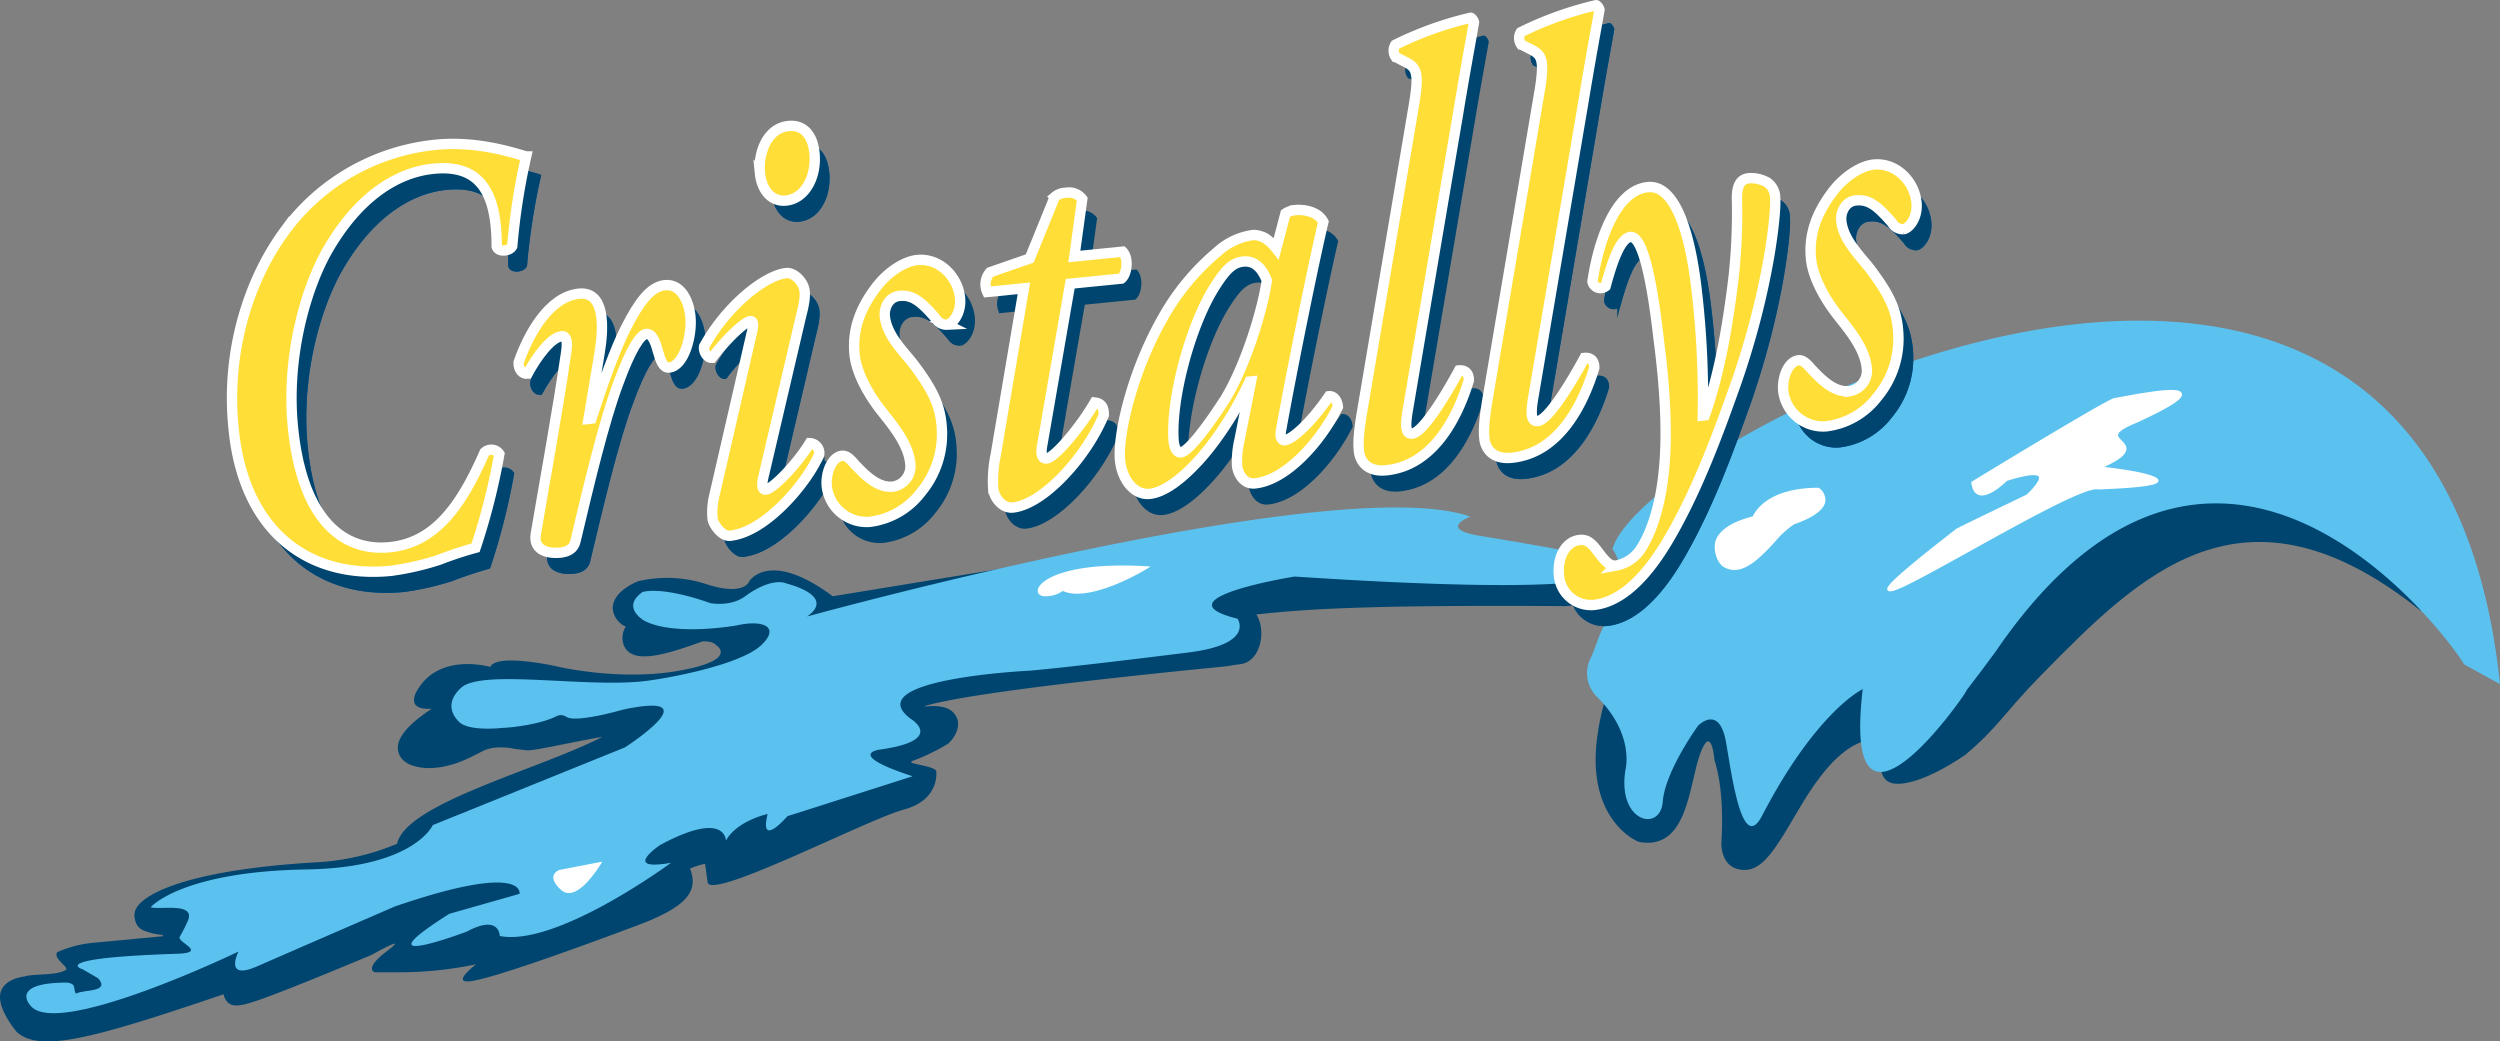 <svg xmlns="http://www.w3.org/2000/svg" viewBox="0 0 483.153 201.264" aria-labelledby="site-name alt-desc" role="img">
    <rect x="0" y="0" width="483.153" height="201.264" fill="#808080" stroke="none"/>
    <title id="site-name">Cristallys Piscine</title>
    <desc id="alt-desc">Logo Cristallys Piscine</desc>
    <path d="M422.368 92.198s5.728-5.468 23.232-2.251c0 0-5.092.321 11.139 10.292 0 0-16.231-4.181-28.324-4.5 0 0 3.82-4.181-6.046-3.538" fill="#fff"/>
    <path d="M422.368 92.198s5.728-5.468 23.232-2.251c0 0-5.092.321 11.139 10.292 0 0-16.231-4.181-28.324-4.5 0-.006 3.822-4.187-6.047-3.541z" fill="none" stroke="#fff" stroke-width=".824"/>
    <path d="M316.867 162.729c-.855-.15-10.162-4.555-8.233-19.942 5.089-40.619 50.138-21.735 50.138-21.735 5.181-.3 9.375-.536 11.583-.7 15.728-11.188 49.112-28.178 69.637-30.282l.345-.036 32.5 6.569-3.986 18.78-1.053 2.627c-34.227-27.348-54.178-7.023-73.477 12.636-7.021 7.152-8.163 9.92-14.492 15.215 0 0-8.731 6.252-13.9 5.562-4.653-.883-.866-8.781-3.5-8.612-6.086.4-10.911 6.9-15.289 14.427-4.092 7.033-6.529 10.879-9.961 10.892-4.628.016-4.506-5-4.506-5 .7-11.048-1.33-16.186-1.33-16.186s-.534-7.269-2.742-1.333-2.346 18.775-11.734 17.118z" fill="#00456f"/>
    <path d="M311.618 106.165C317.449 84.23 469.941 5.79 483.153 132.217l-7-3.86c1.315 1.187-45.048-68.736-90.381-2.573 0 0-2.555 3.531-6.046 8.041 3.5-4.523-24.189 37.187-19.732-.643 0 0-8.872 4.119-19.466 24.482-3.829 7.363-5.817-7.695-6.942-14.176-1.306-7.52-5.416-3.231-5.416-3.231s-6.357 8.7-6.828 14.7-8.935 3.921-7.175-6.338c0 0 1.716-6.719-5.411-13.83a6.424 6.424 0 01-1.185-7.9c1.47-3.307 2.7-9.583 5.959-7.22.143-3.112.337-10.967-1.91-13.509" fill="#5bc2f0"/>
    <path d="M180.937 148.983s.85 5.572-6.263 7.477-38 17.965-37.926 13.937l-.487-3.465a16.275 16.275 0 00-2.906.93c1.7 4.345-.683 7.18-8.758 10.436 0 0-28.647 10.931-33.933 11.36-3.352.273 1.348-3.3 1.348-3.3a72.014 72.014 0 01-14.093 1.543h-5.45s-2.342-.568 2.358-4.124-3.037.781-3.037.781c-5.562 2.313-11.867 4.935-16.774 6.84-8.338 3.238-10.241 3.742-11.455 1.72a2.442 2.442 0 01-.339-.969c-17.59 5.969-27.865 9.123-34.019 9.124-2.678 0-4.575-.6-5.956-1.819 0 0-2.833-3.285-3.208-6.167-.535-4.1 4.669-4.558 4.669-4.558 1.664-.578 6.27-.154 8-1.268.779-.5-2.52-2.177-1.651-3.43a21.747 21.747 0 017-1.829l13.412-1.263a.837.837 0 00-.023-.252 12.309 12.309 0 01-3.841-.929 2.741 2.741 0 01-1.523-2.1 2.837 2.837 0 01.365-2.31c1.786-2.8 10.25-7.213 34.279-8.675a46.637 46.637 0 0016.007-3.6c1.765-7.857 27.18-14.241 39.666-20.658-4.27.669-13.236 2.735-14.543 2.588l-2.26-.254s-3.715-.912-6.3.405-6.232 3.406-10.886 3.284c-1.2-.093-4.871-.377-5.467-3.315-.461-2.279 1.72-5.012 6.5-8.154-5.378.349-2.838-3.5-2.838-3.5 1.8-3.174 4.944-4.944 9.1-5.118a18.256 18.256 0 015.054.532c1.224-2.688 12.655-.134 12.655-.134s12.162 2.969 23.863.869 7.136-4.925 7.136-4.925c-.522-.679-1.909-.784-2.684-.732-9.24 3.429-13.3 3.764-14.925 1.242a3.946 3.946 0 01.135-4.095 4.21 4.21 0 01-2.5-3.318c-.23-2.965 3.307-4.8 4.838-5.451a24.507 24.507 0 0113.321.582c7.358 2.361 8.237-.629 8.237-.629s3.843-6.18 16.1 2.942l71.342-11.668 79.855 6.6a10.635 10.635 0 01-10.489 6.967c-40.9-.269-51.082.805-58.836 1.616a6.5 6.5 0 01.752 1.846c.635 2.666-.2 6.116-2.535 7.362-.9.48-1.744.389-3.894.8-32.442 3.191-52.042 5.776-58.439 7.7l.168.078c2.351-.217 4.956-.076 5.981 2.023.857 1.754-.134 3.689-1.346 4.915l-.228.231a39.372 39.372 0 01-6.606 3.24c-2.399.699 3.529.859 4.277 2.039z" fill="#00456f"/>
    <path d="M29.121 175.321c1.626.594 8.669-1.047 7.213 2.573a30.727 30.727 0 01-1.593 3.151c-.652 1.007 5.57 3.081-.528 3.281-25.478.837-18.245 3-18.245 3l2.969 1.72c2.515 2.786-2.886 2.146-4.241 3-.684-.953.229-1.844-1.7-2.146-11.167-.009-7.215 4.292-7.215 4.292 4.669 6.859 40.313-10.292 40.313-10.292s-2.945 5.723 3.6 2.857c7.759-3.4 26.638-11.581 26.638-11.581 25.432-8.707 24.072-2.428 24.072-2.428l-13.578 3.86c-18.247 11.579 3.394 3.432 3.394 3.432 6.365-3.432 6.365.855 6.365.855 11.034 2.146 33.1-14.152 33.1-14.152-9.758 1.719-2.121-3.427-2.121-3.427 12.73-6.865 12.73-.859 12.73-.859 2.121-3.859 8.061-5.146 8.061-5.146-1.7 6.86 3.819.427 3.819.427l24.189-7.719c-13.155-4.287-6.367-5.146-6.367-5.146 13.026-1.818 5.943-6 5.943-6-10.184-7.72 23.26-9.268 23.26-9.268s7.8-.659 30.531-3.514c12.889-1.619 9.432-6.518 9.432-6.518-15.7-3.86 11.034-8.147 11.034-8.147 78.075 5.146 60.253-3.432 60.253-3.432s-7.96-1.744-24.465-4.437c-8.217-1.34-1.84-3.71-1.84-3.71-25.46-9.006-128.151 19.3-128.151 19.3 5.7-4.044-3.908-6.344-3.908-6.344s-2.636-1.537-8.127 2.471c-2.795 2.041-6.634 1.3-6.634 1.3-9.759-3.432-13.155-2.146-13.155-2.146-4.271 3.014.425 5.575.425 5.575 5.966 3.014 17.822.857 17.822.858 5.11-1.141 8.456.31 4.666 3.858-3.914 3.665-16.939 6.193-22.062 6.861-11.435 1.492-31.9-2.384-35.942 1.372-4.121 3.828 0 6.86 0 6.86 2.358 1.551 8.063.859 8.063.859 2.206-.075 7.5-.769 10.368-2.246a1.9 1.9 0 011.928.1c1.9 1.27 10.913-1.372 10.913-1.372 17.562-3.753.425 7.292.425 7.292L83.64 159.462s-3.565 8.233-24.392 8.57c-24.2.392-30.126 7.293-30.126 7.293" fill="#5bc2f0"/>
    <path d="M412.954 81.695c8.053-3.7 8.943-4.9 8.707-5.651-.335-1.056-3.288-.908-11.3.569-.8.147-1.558.287-1.683.29-.969 0-21.32 12.345-27.535 16.128l-.176.107.025.206c.157 1.268.632 2.047 1.414 2.313 1.913.654 4.891-2.171 5.44-2.715 5.209-1.655 6.039-1.039 6.169-.81.347.608-1.2 2.42-2.382 3.476-10.531 5.068-12.83 6.175-13.346 6.5l-.036-.046c-14.141 10.961-13.748 11.555-13.434 12.032a.5.5 0 00.457.192c1.27 0 5.155-2.05 15.617-7.858 9.907-5.5 22.226-12.346 24.538-11.842l.04.009h.041c11.574-.439 11.6-1.216 11.623-1.73.041-1.105-5.4-2.021-10.437-2.63 2.722-1.255 4.04-2.272 4.233-3.252.156-.791-.41-1.366-.908-1.872-.385-.39-.747-.758-.674-1.113.129-.609 1.337-1.38 3.607-2.303zM351.587 94.332l-.084-.061h-.1c-9.71 0-12.228 4.567-12.647 5.517-4.138 1.07-6.57 2.7-7.23 4.833a5.3 5.3 0 001.179 4.655l.051.047a4.065 4.065 0 002.432.836c2.778 0 5.516-2.944 7.817-5.419a17.5 17.5 0 013.729-3.415c3.767-1.313 5.8-2.814 6.041-4.462a2.883 2.883 0 00-1.188-2.531zM222.371 109.484c-8.156-.549-13.612.139-17.03 1.209-4.442 1.391-5.436 3.428-4.43 4.232a1.534 1.534 0 00.6.277 5.687 5.687 0 003.885-1c4.362 2.07 13.226-2.316 16.974-4.717zM108.438 171.987c3.182 2.895 7.956-5.467 7.956-5.467l-8.275 1.608s-2.864.965.319 3.859z" fill="#fff"/>
    <path d="M104.235 33.999a125.732 125.732 0 00-2.694 17.34c-.467.992-2.7 1.213-3.007.067.023-11.072-3.657-15.884-12.238-15.026-7.088.71-14.619 5.464-20.626 16.072-4.231 7.6-7.827 20.678-6.514 33.85 1.761 17.606 9.472 24.135 18.707 23.212 8.768-.876 13.8-7.97 18.332-18.309a1.864 1.864 0 012.854.3 125.977 125.977 0 01-4.6 18.117 74.558 74.558 0 00-7.112 2.362 53.413 53.413 0 01-9.208 2.1c-16.044 1.6-28.643-7.623-30.47-27.812-1.487-14.922 3.164-28.689 9.8-37.712a41.188 41.188 0 0129.309-16.816c7.838-.786 14.752 1.469 17.464 2.258" fill="#0058a6" stroke="#0058a6" stroke-miterlimit="3.676" stroke-width=".631"/>
    <path d="M104.235 33.999a125.732 125.732 0 00-2.694 17.34c-.467.992-2.7 1.213-3.007.067.023-11.072-3.657-15.884-12.238-15.026-7.088.71-14.619 5.464-20.626 16.072-4.231 7.6-7.827 20.678-6.514 33.85 1.761 17.606 9.472 24.135 18.707 23.212 8.768-.876 13.8-7.97 18.332-18.309a1.864 1.864 0 012.854.3 125.977 125.977 0 01-4.6 18.117 74.558 74.558 0 00-7.112 2.362 53.413 53.413 0 01-9.208 2.1c-16.044 1.6-28.643-7.623-30.47-27.812-1.487-14.922 3.164-28.689 9.8-37.712a41.188 41.188 0 0129.309-16.816c7.841-.79 14.755 1.466 17.467 2.255z" fill="#00456f" stroke="#00456f" stroke-miterlimit="10" stroke-width=".631"/>
    <path d="M118.352 72.389l-2.067 12.335.56-.057c2.16-6.692 4.665-13.653 6.64-17.5 2.518-4.961 4.757-8.007 7.553-8.288 2.985-.3 4.614 2.837 4.943 6.1.357 3.613-1.218 9.541-4.107 9.829-1.118.112-1.623-1.134-2.2-3.2-.6-2.292-1.284-3.4-2.215-3.311-1.116.113-3.005 2.89-5.447 9.611-2.749 7.339-5.539 19.037-8.258 30.494-.328 1.445-1.494 2.031-2.986 2.18-1.866.188-5.2-.189-4.683-3.532 1.3-7.782 4.34-24.453 5.891-35.327.283-1.911.071-3.064-.86-2.973-2.053.206-4.709 3.767-6.627 7.258-.932.088-1.766-.769-1.72-2.185 1.9-5.487 5.891-12.713 11.669-13.291 5.035-.5 4.871 6.345 3.917 11.854" fill="#0058a6" stroke="#0058a6" stroke-miterlimit="3.676" stroke-width=".631"/>
    <path d="M118.352 72.389l-2.067 12.335.56-.057c2.16-6.692 4.665-13.653 6.64-17.5 2.518-4.961 4.757-8.007 7.553-8.288 2.985-.3 4.614 2.837 4.943 6.1.357 3.613-1.218 9.541-4.107 9.829-1.118.112-1.623-1.134-2.2-3.2-.6-2.292-1.284-3.4-2.215-3.311-1.116.113-3.005 2.89-5.447 9.611-2.749 7.339-5.539 19.037-8.258 30.494-.328 1.445-1.494 2.031-2.986 2.18-1.866.188-5.2-.189-4.683-3.532 1.3-7.782 4.34-24.453 5.891-35.327.283-1.911.071-3.064-.86-2.973-2.053.206-4.709 3.767-6.627 7.258-.932.088-1.766-.769-1.72-2.185 1.9-5.487 5.891-12.713 11.669-13.291 5.032-.499 4.868 6.347 3.914 11.857z" fill="#00456f" stroke="#00456f" stroke-miterlimit="10" stroke-width=".631"/>
    <path d="M150.022 96.19c-.256 1.206-.247 2.264.5 2.188 1.489-.148 6.173-5.093 8.519-8.976a1.917 1.917 0 011.82 2.174c-2.125 5.158-10.18 15.027-17.268 15.738-1.589.159-3.243-2.268-3.344-3.319a13.734 13.734 0 01.384-4.631l7.294-31.693c.253-1.2.186-1.9-.376-1.848-1.115.113-4.73 3.536-7.391 7.1-.93.095-1.725-1.241-1.539-2.2 4.3-7.846 11.719-13.765 15.92-14.187 1.3-.129 2.958 1.354 3.4 2.961.281.911.162 2.573-.529 5.113zm-.606-58.931c-.4-3.963 1.389-8.728 5.493-9.142 2.795-.279 4.671 1.536 5.042 5.267.444 4.433-1.756 8.772-5.493 9.143-2.979.3-4.74-2.233-5.042-5.268" fill="#0058a6" stroke="#0058a6" stroke-miterlimit="3.676" stroke-width=".631"/>
    <path d="M150.022 96.19c-.256 1.206-.247 2.264.5 2.188 1.489-.148 6.173-5.093 8.519-8.976a1.917 1.917 0 011.82 2.174c-2.125 5.158-10.18 15.027-17.268 15.738-1.589.159-3.243-2.268-3.344-3.319a13.734 13.734 0 01.384-4.631l7.294-31.693c.253-1.2.186-1.9-.376-1.848-1.115.113-4.73 3.536-7.391 7.1-.93.095-1.725-1.241-1.539-2.2 4.3-7.846 11.719-13.765 15.92-14.187 1.3-.129 2.958 1.354 3.4 2.961.281.911.162 2.573-.529 5.113zm-.606-58.931c-.4-3.963 1.389-8.728 5.493-9.142 2.795-.279 4.671 1.536 5.042 5.267.444 4.433-1.756 8.772-5.493 9.143-2.978.302-4.74-2.234-5.042-5.268zM162.327 97.789c-.256-2.566.939-5.745 2.986-5.953.75-.072 1.469.563 2.219 1.428 2.746 3.027 4.995 4.8 7.609 4.54a3.985 3.985 0 003.313-4.57c-.384-3.846-3.681-7.638-5.735-10.254-3.028-3.944-4.731-7.775-5.023-10.69-.487-4.9 1.17-9.064 4.166-13.009 2.336-3.059 5.53-5.028 7.952-5.27 4.288-.429 7.855 3.217 8.263 7.3.317 3.146-1.561 5.1-2.5 5.2a2.379 2.379 0 01-2.19-1.193c-2.984-3.469-4.607-4.606-7.029-4.365-2.055.206-2.973 2.3-2.812 3.933.388 3.846 3.8 6.918 5.758 9.552 3.161 4.275 4.975 7.39 5.244 11.957a17.53 17.53 0 01-4.025 12.53 14.627 14.627 0 01-9.979 5.7 7.764 7.764 0 01-8.221-6.831M209.378 58.594l-5.381 31.038c-.371 1.914-.1 2.831.836 2.737 1.494-.148 6.393-5.818 9.282-10.819 1.147.121 1.774.771 1.75 2.42-3.334 8.1-11.652 17.289-17.617 17.885-1.864.188-3.566-1.759-3.753-3.625a24.279 24.279 0 01.477-6.527l5.453-32.213-7.088.707a3.531 3.531 0 01.56-3.828l7.649-2.643 4.839-11.908a3.39 3.39 0 012.182-.805 3.206 3.206 0 013.134 1.215l-1.528 11.108 9.328-.931c1.258 1.286.81 4.389-.238 5.2zM242.852 54.313c1.87-.188 3.489.947 4.513 3.67-.77 5.494-4.026 16.3-8.071 22.94-3.594 5.54-7.091 10.128-8.58 10.276-.744.076-1.226-.936-1.354-2.219-.579-7.714 2.952-21.369 7.47-29 2.582-4.261 3.977-5.461 6.023-5.662M249.2 51.8a9.141 9.141 0 00-2.181-2.021 4.893 4.893 0 00-2.228-.6 12.826 12.826 0 00-7.019 3.29 46.043 46.043 0 00-10.505 12.7c-6.166 10.861-8.726 23.009-8.268 27.555.369 3.732 2.747 6.79 5.729 6.491 5.411-.539 13.888-9.982 19.311-21.709l.282-.029-2.254 11.413a18.444 18.444 0 00-.456 4.873c.14 1.4 1.212 3.647 3.451 3.422 5.97-.6 12.591-7.852 16.047-14.788-.154-1.518-.968-2.141-1.718-2.07-3.614 5.313-7.172 8.375-8.564 8.51-.561.059-1-.488-.679-2.047 2.241-12.47 6.29-32.3 8.145-40.143-1.043-2.014-3.728-2.453-5.5-2.278a3.909 3.909 0 00-1.824.658zM274.629 82.929c-.537 3.117-.465 4.757.84 4.628 2.047-.2 6.342-7.23 9.049-12.205 1.12-.11 1.938.509 1.888 1.933-1.985 6.554-6.559 16.43-15.977 17.373-3.729.369-5.08-1.855-5.27-3.715s-.021-4 .821-8.8l9.771-57.846c1.076-6.224.584-7.355-1.212-8.354l-2.285-1.186a2.137 2.137 0 01-.044-2.349 66.973 66.973 0 0114.547-5.221c.184-.021.633.644.651.878-.838 4.79-1.583 8.636-3.174 18.213z" fill="#00456f" stroke="#00456f" stroke-miterlimit="10" stroke-width=".631"/>
    <path d="M298.879 80.514c-.539 3.113-.463 4.755.839 4.621 2.051-.2 6.344-7.224 9.049-12.2 1.118-.113 1.935.512 1.888 1.931-1.984 6.556-6.555 16.433-15.976 17.374-3.733.371-5.085-1.845-5.27-3.713s-.021-4 .819-8.792L300 21.886c1.074-6.226.585-7.355-1.214-8.353l-2.283-1.187a2.151 2.151 0 01-.05-2.351 67.318 67.318 0 0114.553-5.22c.185-.016.628.647.655.877-.842 4.794-1.592 8.633-3.177 18.214z" fill="#0058a6" stroke="#0058a6" stroke-miterlimit="3.676" stroke-width=".631"/>
    <path d="M298.879 80.514c-.539 3.113-.463 4.755.839 4.621 2.051-.2 6.344-7.224 9.049-12.2 1.118-.113 1.935.512 1.888 1.931-1.984 6.556-6.555 16.433-15.976 17.374-3.733.371-5.085-1.845-5.27-3.713s-.021-4 .819-8.792L300 21.886c1.074-6.226.585-7.355-1.214-8.353l-2.283-1.187a2.151 2.151 0 01-.05-2.351 67.318 67.318 0 0114.553-5.22c.185-.016.628.647.655.877-.842 4.794-1.592 8.633-3.177 18.214z" fill="#00456f" stroke="#00456f" stroke-miterlimit="10" stroke-width=".631"/>
    <path d="M330.429 59.703a178.39 178.39 0 011.209 24.368l.373-.039c2.8-7.813 4.478-17.4 5.6-26.933a117.1 117.1 0 00.635-14.426c-.167-3.514.977-4.338 2.282-4.468a6.262 6.262 0 013.566.825 3.594 3.594 0 011.516 2.906c.258 2.563-1.1 17.3-7.539 35.84-3.386 9.524-7.371 20.518-13 30.149-5.716 9.752-10.819 12.381-14.551 12.748a6.2 6.2 0 01-6.676-5.57c-.4-3.968 1.49-6.741 4.011-7 1.49-.147 2.329.713 3.411 2.135 1.41 1.858 2.272 2.953 3.581 2.818a7.222 7.222 0 004.933-3.432c1.959-3.025 3.683-8.374 4.291-14.559.651-5.714.553-14.3-.971-25.808-1.524-13.385-3.4-19.913-5.457-19.706-1.957.2-3.552 4.95-4.791 9.545a1.583 1.583 0 01-2.538-.923c1.059-7.29 4.272-17.617 10.7-18.258 4.94-.495 8.03 7.794 9.413 19.783" fill="#0058a6" stroke="#0058a6" stroke-miterlimit="3.676" stroke-width=".631"/>
    <path d="M330.429 59.703a178.39 178.39 0 011.209 24.368l.373-.039c2.8-7.813 4.478-17.4 5.6-26.933a117.1 117.1 0 00.635-14.426c-.167-3.514.977-4.338 2.282-4.468a6.262 6.262 0 013.566.825 3.594 3.594 0 011.516 2.906c.258 2.563-1.1 17.3-7.539 35.84-3.386 9.524-7.371 20.518-13 30.149-5.716 9.752-10.819 12.381-14.551 12.748a6.2 6.2 0 01-6.676-5.57c-.4-3.968 1.49-6.741 4.011-7 1.49-.147 2.329.713 3.411 2.135 1.41 1.858 2.272 2.953 3.581 2.818a7.222 7.222 0 004.933-3.432c1.959-3.025 3.683-8.374 4.291-14.559.651-5.714.553-14.3-.971-25.808-1.524-13.385-3.4-19.913-5.457-19.706-1.957.2-3.552 4.95-4.791 9.545a1.583 1.583 0 01-2.538-.923c1.059-7.29 4.272-17.617 10.7-18.258 4.942-.49 8.032 7.799 9.415 19.788z" fill="#00456f" stroke="#00456f" stroke-miterlimit="10" stroke-width=".631"/>
    <path d="M347.176 79.339c-.256-2.566.937-5.742 2.987-5.946.75-.073 1.468.557 2.216 1.429 2.75 3.021 5 4.8 7.608 4.536a3.988 3.988 0 003.314-4.567c-.388-3.845-3.684-7.64-5.735-10.261-3.027-3.94-4.731-7.768-5.021-10.686-.486-4.9 1.164-9.064 4.167-13.013 2.328-3.059 5.524-5.024 7.951-5.266 4.288-.431 7.856 3.219 8.267 7.3.314 3.146-1.567 5.1-2.5 5.189a2.368 2.368 0 01-2.191-1.192c-2.981-3.469-4.6-4.6-7.03-4.361-2.051.207-2.971 2.3-2.808 3.929.38 3.847 3.8 6.922 5.759 9.556 3.153 4.274 4.975 7.389 5.239 11.956a17.48 17.48 0 01-4.024 12.528 14.646 14.646 0 01-9.982 5.707 7.77 7.77 0 01-8.216-6.838" fill="#0058a6" stroke="#0058a6" stroke-miterlimit="3.676" stroke-width=".631"/>
    <path d="M347.176 79.339c-.256-2.566.937-5.742 2.987-5.946.75-.073 1.468.557 2.216 1.429 2.75 3.021 5 4.8 7.608 4.536a3.988 3.988 0 003.314-4.567c-.388-3.845-3.684-7.64-5.735-10.261-3.027-3.94-4.731-7.768-5.021-10.686-.486-4.9 1.164-9.064 4.167-13.013 2.328-3.059 5.524-5.024 7.951-5.266 4.288-.431 7.856 3.219 8.267 7.3.314 3.146-1.567 5.1-2.5 5.189a2.368 2.368 0 01-2.191-1.192c-2.981-3.469-4.6-4.6-7.03-4.361-2.051.207-2.971 2.3-2.808 3.929.38 3.847 3.8 6.922 5.759 9.556 3.153 4.274 4.975 7.389 5.239 11.956a17.48 17.48 0 01-4.024 12.528 14.646 14.646 0 01-9.982 5.707 7.77 7.77 0 01-8.217-6.838z" fill="#00456f" stroke="#00456f" stroke-miterlimit="10" stroke-width=".631"/>
    <path d="M101.69 30.238a125.867 125.867 0 00-2.694 17.342c-.469.984-2.7 1.21-3.007.065.026-11.074-3.656-15.889-12.236-15.032-7.09.71-14.621 5.464-20.626 16.069-4.232 7.6-7.828 20.679-6.516 33.858 1.758 17.6 9.475 24.129 18.711 23.213 8.765-.882 13.8-7.973 18.326-18.316a1.865 1.865 0 012.855.305 126.769 126.769 0 01-4.593 18.121 72.434 72.434 0 00-7.114 2.354 53.22 53.22 0 01-9.211 2.1c-16.041 1.6-28.642-7.622-30.469-27.806-1.486-14.924 3.169-28.691 9.8-37.714a41.181 41.181 0 0129.307-16.821c7.841-.783 14.749 1.473 17.463 2.262" fill="#FFDE38"/>
    <path d="M101.69 30.238a125.867 125.867 0 00-2.694 17.342c-.469.984-2.7 1.21-3.007.065.026-11.074-3.656-15.889-12.236-15.032-7.09.71-14.621 5.464-20.626 16.069-4.232 7.6-7.828 20.679-6.516 33.858 1.758 17.6 9.475 24.129 18.711 23.213 8.765-.882 13.8-7.973 18.326-18.316a1.865 1.865 0 012.855.305 126.769 126.769 0 01-4.593 18.121 72.434 72.434 0 00-7.114 2.354 53.22 53.22 0 01-9.211 2.1c-16.041 1.6-28.642-7.622-30.469-27.806-1.486-14.924 3.169-28.691 9.8-37.714a41.181 41.181 0 0129.307-16.821c7.845-.782 14.753 1.474 17.467 2.262z" fill="none" stroke="#fff" stroke-width="2"/>
    <path d="M115.81 68.625l-2.07 12.336.559-.061c2.162-6.689 4.666-13.65 6.641-17.5 2.519-4.962 4.755-8.011 7.557-8.291 2.986-.3 4.612 2.833 4.939 6.1.359 3.612-1.214 9.538-4.106 9.828-1.116.11-1.62-1.134-2.2-3.2-.606-2.295-1.283-3.4-2.219-3.31-1.116.107-3.005 2.889-5.441 9.611-2.755 7.339-5.544 19.036-8.263 30.491-.327 1.443-1.494 2.036-2.983 2.185-1.866.182-5.2-.187-4.688-3.538 1.3-7.779 4.343-24.451 5.9-35.321.278-1.91.068-3.068-.864-2.976-2.051.206-4.711 3.768-6.627 7.256-.931.092-1.772-.762-1.724-2.181 1.9-5.489 5.891-12.717 11.674-13.294 5.035-.505 4.87 6.343 3.917 11.854" fill="#FFDE38"/>
    <path d="M115.81 68.625l-2.07 12.336.559-.061c2.162-6.689 4.666-13.65 6.641-17.5 2.519-4.962 4.755-8.011 7.557-8.291 2.986-.3 4.612 2.833 4.939 6.1.359 3.612-1.214 9.538-4.106 9.828-1.116.11-1.62-1.134-2.2-3.2-.606-2.295-1.283-3.4-2.219-3.31-1.116.107-3.005 2.889-5.441 9.611-2.755 7.339-5.544 19.036-8.263 30.491-.327 1.443-1.494 2.036-2.983 2.185-1.866.182-5.2-.187-4.688-3.538 1.3-7.779 4.343-24.451 5.9-35.321.278-1.91.068-3.068-.864-2.976-2.051.206-4.711 3.768-6.627 7.256-.931.092-1.772-.762-1.724-2.181 1.9-5.489 5.891-12.717 11.674-13.294 5.033-.495 4.87 6.354 3.915 11.865z" fill="none" stroke="#fff" stroke-width="2"/>
    <path d="M147.478 92.429c-.258 1.2-.245 2.261.5 2.186 1.492-.149 6.177-5.089 8.523-8.973a1.912 1.912 0 011.82 2.171c-2.125 5.158-10.181 15.024-17.266 15.733-1.591.159-3.244-2.265-3.347-3.31a13.758 13.758 0 01.383-4.632l7.294-31.7c.256-1.2.186-1.9-.377-1.842-1.115.115-4.728 3.533-7.39 7.094-.931.094-1.72-1.239-1.539-2.2 4.306-7.846 11.719-13.767 15.92-14.185 1.3-.131 2.958 1.353 3.4 2.955.276.914.158 2.572-.529 5.117zm-.606-58.93c-.394-3.962 1.388-8.733 5.492-9.142 2.8-.282 4.673 1.534 5.047 5.265.441 4.43-1.762 8.77-5.49 9.14-2.984.3-4.746-2.231-5.048-5.263" fill="#FFDE38"/>
    <path d="M147.478 92.429c-.258 1.2-.245 2.261.5 2.186 1.492-.149 6.177-5.089 8.523-8.973a1.912 1.912 0 011.82 2.171c-2.125 5.158-10.181 15.024-17.266 15.733-1.591.159-3.244-2.265-3.347-3.31a13.758 13.758 0 01.383-4.632l7.294-31.7c.256-1.2.186-1.9-.377-1.842-1.115.115-4.728 3.533-7.39 7.094-.931.094-1.72-1.239-1.539-2.2 4.306-7.846 11.719-13.767 15.92-14.185 1.3-.131 2.958 1.353 3.4 2.955.276.914.158 2.572-.529 5.117zm-.606-58.93c-.394-3.962 1.388-8.733 5.492-9.142 2.8-.282 4.673 1.534 5.047 5.265.441 4.43-1.762 8.77-5.49 9.14-2.982.3-4.748-2.231-5.05-5.263z" fill="none" stroke="#fff" stroke-width="2"/>
    <path d="M159.785 94.025c-.256-2.561.935-5.743 2.986-5.947.745-.078 1.469.559 2.213 1.425 2.753 3.022 5 4.8 7.61 4.541a3.987 3.987 0 003.314-4.57c-.383-3.845-3.682-7.64-5.735-10.26-3.028-3.936-4.731-7.769-5.02-10.684-.49-4.894 1.168-9.067 4.162-13.014 2.337-3.06 5.53-5.028 7.953-5.266 4.288-.431 7.857 3.217 8.266 7.3.313 3.146-1.565 5.1-2.5 5.2a2.385 2.385 0 01-2.19-1.2c-2.983-3.466-4.605-4.6-7.029-4.358-2.053.2-2.974 2.3-2.813 3.93.387 3.847 3.8 6.922 5.759 9.55 3.16 4.277 4.977 7.4 5.245 11.96a17.535 17.535 0 01-4.027 12.531 14.674 14.674 0 01-9.981 5.7 7.765 7.765 0 01-8.217-6.835" fill="#FFDE38"/>
    <path d="M159.785 94.025c-.256-2.561.935-5.743 2.986-5.947.745-.078 1.469.559 2.213 1.425 2.753 3.022 5 4.8 7.61 4.541a3.987 3.987 0 003.314-4.57c-.383-3.845-3.682-7.64-5.735-10.26-3.028-3.936-4.731-7.769-5.02-10.684-.49-4.894 1.168-9.067 4.162-13.014 2.337-3.06 5.53-5.028 7.953-5.266 4.288-.431 7.857 3.217 8.266 7.3.313 3.146-1.565 5.1-2.5 5.2a2.385 2.385 0 01-2.19-1.2c-2.983-3.466-4.605-4.6-7.029-4.358-2.053.2-2.974 2.3-2.813 3.93.387 3.847 3.8 6.922 5.759 9.55 3.16 4.277 4.977 7.4 5.245 11.96a17.535 17.535 0 01-4.027 12.531 14.674 14.674 0 01-9.981 5.7 7.765 7.765 0 01-8.213-6.838z" fill="none" stroke="#fff" stroke-width="2"/>
    <path d="M206.831 54.832l-5.377 31.031q-.565 2.881.834 2.741c1.5-.148 6.393-5.818 9.28-10.815 1.147.12 1.775.762 1.754 2.414-3.334 8.1-11.651 17.294-17.618 17.889-1.867.189-3.568-1.765-3.753-3.628a24.168 24.168 0 01.475-6.522l5.453-32.219-7.087.706a3.516 3.516 0 01.559-3.819l7.651-2.65 4.839-11.9a3.352 3.352 0 012.181-.807 3.2 3.2 0 013.137 1.218l-1.529 11.1 9.325-.933c1.257 1.289.813 4.394-.234 5.205z" fill="#FFDE38"/>
    <path d="M206.831 54.832l-5.377 31.031q-.565 2.881.834 2.741c1.5-.148 6.393-5.818 9.28-10.815 1.147.12 1.775.762 1.754 2.414-3.334 8.1-11.651 17.294-17.618 17.889-1.867.189-3.568-1.765-3.753-3.628a24.168 24.168 0 01.475-6.522l5.453-32.219-7.087.706a3.516 3.516 0 01.559-3.819l7.651-2.65 4.839-11.9a3.352 3.352 0 012.181-.807 3.2 3.2 0 013.137 1.218l-1.529 11.1 9.325-.933c1.257 1.289.813 4.394-.234 5.205z" fill="none" stroke="#fff" stroke-width="2"/>
    <path d="M240.316 50.546c1.865-.188 3.484.952 4.507 3.674-.771 5.492-4.024 16.3-8.072 22.944-3.59 5.539-7.085 10.126-8.58 10.274-.744.073-1.225-.939-1.354-2.219-.58-7.713 2.955-21.373 7.47-29.006 2.585-4.262 3.975-5.461 6.028-5.667m6.339-2.514a9.173 9.173 0 00-2.176-2.022 5 5 0 00-2.23-.6 12.8 12.8 0 00-7.021 3.29 46.015 46.015 0 00-10.5 12.707c-6.169 10.859-8.728 23-8.271 27.552.37 3.729 2.748 6.789 5.732 6.487 5.41-.536 13.888-9.978 19.312-21.7l.277-.028-2.251 11.409a18.394 18.394 0 00-.458 4.874c.14 1.4 1.212 3.647 3.453 3.423 5.964-.595 12.591-7.847 16.042-14.786-.151-1.515-.969-2.14-1.711-2.063-3.618 5.3-7.175 8.362-8.572 8.5-.561.057-.992-.491-.678-2.052 2.245-12.471 6.292-32.3 8.149-40.137-1.05-2.016-3.729-2.454-5.5-2.278a3.959 3.959 0 00-1.82.651z" fill="#FFDE38"/>
    <path d="M240.316 50.546c1.865-.188 3.484.952 4.507 3.674-.771 5.492-4.024 16.3-8.072 22.944-3.59 5.539-7.085 10.126-8.58 10.274-.744.073-1.225-.939-1.354-2.219-.58-7.713 2.955-21.373 7.47-29.006 2.586-4.262 3.976-5.46 6.029-5.667zm6.339-2.514a9.173 9.173 0 00-2.176-2.022 5 5 0 00-2.23-.6 12.8 12.8 0 00-7.021 3.29 46.015 46.015 0 00-10.5 12.707c-6.169 10.859-8.728 23-8.271 27.552.37 3.729 2.748 6.789 5.732 6.487 5.41-.536 13.888-9.978 19.312-21.7l.277-.028-2.251 11.409a18.394 18.394 0 00-.458 4.874c.14 1.4 1.212 3.647 3.453 3.423 5.964-.595 12.591-7.847 16.042-14.786-.151-1.515-.969-2.14-1.711-2.063-3.618 5.3-7.175 8.362-8.572 8.5-.561.057-.992-.491-.678-2.052 2.245-12.471 6.292-32.3 8.149-40.137-1.05-2.016-3.729-2.454-5.5-2.278a3.959 3.959 0 00-1.82.651z" fill="none" stroke="#fff" stroke-width="2"/>
    <path d="M272.089 79.168c-.535 3.116-.468 4.756.839 4.628 2.051-.207 6.345-7.224 9.049-12.207 1.119-.113 1.936.509 1.89 1.933-1.983 6.556-6.556 16.43-15.976 17.371-3.729.373-5.083-1.848-5.269-3.717s-.02-4 .819-8.789l9.772-57.85c1.073-6.228.582-7.358-1.215-8.355l-2.284-1.184a2.141 2.141 0 01-.042-2.351 67.073 67.073 0 0114.547-5.22c.187-.017.631.642.654.874-.841 4.8-1.587 8.635-3.175 18.217z" fill="#FFDE38"/>
    <path d="M272.089 79.168c-.535 3.116-.468 4.756.839 4.628 2.051-.207 6.345-7.224 9.049-12.207 1.119-.113 1.936.509 1.89 1.933-1.983 6.556-6.556 16.43-15.976 17.371-3.729.373-5.083-1.848-5.269-3.717s-.02-4 .819-8.789l9.772-57.85c1.073-6.228.582-7.358-1.215-8.355l-2.284-1.184a2.141 2.141 0 01-.042-2.351 67.073 67.073 0 0114.547-5.22c.187-.017.631.642.654.874-.841 4.8-1.587 8.635-3.175 18.217z" fill="none" stroke="#fff" stroke-width="2"/>
    <path d="M296.334 76.747c-.536 3.118-.465 4.759.842 4.628 2.053-.2 6.341-7.224 9.048-12.207 1.118-.112 1.937.515 1.886 1.931-1.983 6.556-6.55 16.435-15.972 17.374-3.73.373-5.083-1.851-5.269-3.713s-.024-4 .816-8.8l9.771-57.844c1.077-6.229.584-7.358-1.211-8.356l-2.284-1.183a2.15 2.15 0 01-.046-2.351 66.853 66.853 0 0114.549-5.22c.184-.019.629.644.655.875-.838 4.8-1.588 8.637-3.175 18.217z" fill="#FFDE38"/>
    <path d="M296.334 76.747c-.536 3.118-.465 4.759.842 4.628 2.053-.2 6.341-7.224 9.048-12.207 1.118-.112 1.937.515 1.886 1.931-1.983 6.556-6.55 16.435-15.972 17.374-3.73.373-5.083-1.851-5.269-3.713s-.024-4 .816-8.8l9.771-57.844c1.077-6.229.584-7.358-1.211-8.356l-2.284-1.183a2.15 2.15 0 01-.046-2.351 66.853 66.853 0 0114.549-5.22c.184-.019.629.644.655.875-.838 4.8-1.588 8.637-3.175 18.217z" fill="none" stroke="#fff" stroke-width="2"/>
    <path d="M327.886 55.936a178.992 178.992 0 011.2 24.374l.378-.04c2.8-7.811 4.474-17.4 5.6-26.932a115.568 115.568 0 00.634-14.426c-.162-3.517.977-4.334 2.288-4.465a6.263 6.263 0 013.566.817 3.62 3.62 0 011.515 2.912c.255 2.566-1.1 17.3-7.541 35.843-3.383 9.518-7.37 20.511-13 30.142-5.714 9.757-10.823 12.379-14.554 12.759a6.219 6.219 0 01-6.677-5.582c-.4-3.96 1.492-6.74 4.01-6.988 1.489-.149 2.332.707 3.415 2.13 1.411 1.862 2.27 2.952 3.576 2.824a7.237 7.237 0 004.934-3.439c1.961-3.021 3.687-8.374 4.292-14.557.652-5.715.553-14.3-.973-25.8-1.525-13.391-3.4-19.91-5.452-19.709-1.959.2-3.556 4.948-4.8 9.545a1.584 1.584 0 01-2.539-.925c1.064-7.29 4.273-17.616 10.708-18.257 4.941-.5 8.028 7.792 9.414 19.779" fill="#FFDE38"/>
    <path d="M327.886 55.936a178.992 178.992 0 011.2 24.374l.378-.04c2.8-7.811 4.474-17.4 5.6-26.932a115.568 115.568 0 00.634-14.426c-.162-3.517.977-4.334 2.288-4.465a6.263 6.263 0 013.566.817 3.62 3.62 0 011.515 2.912c.255 2.566-1.1 17.3-7.541 35.843-3.383 9.518-7.37 20.511-13 30.142-5.714 9.757-10.823 12.379-14.554 12.759a6.219 6.219 0 01-6.677-5.582c-.4-3.96 1.492-6.74 4.01-6.988 1.489-.149 2.332.707 3.415 2.13 1.411 1.862 2.27 2.952 3.576 2.824a7.237 7.237 0 004.934-3.439c1.961-3.021 3.687-8.374 4.292-14.557.652-5.715.553-14.3-.973-25.8-1.525-13.391-3.4-19.91-5.452-19.709-1.959.2-3.556 4.948-4.8 9.545a1.584 1.584 0 01-2.539-.925c1.064-7.29 4.273-17.616 10.708-18.257 4.947-.501 8.035 7.786 9.42 19.774z" fill="none" stroke="#fff" stroke-width="2"/>
    <path d="M344.635 75.582c-.26-2.568.934-5.751 2.983-5.955.748-.076 1.471.561 2.216 1.427 2.749 3.025 5 4.8 7.614 4.541a3.994 3.994 0 003.31-4.572c-.384-3.843-3.684-7.637-5.738-10.258-3.025-3.934-4.726-7.771-5.018-10.684-.489-4.9 1.164-9.063 4.165-13.013 2.332-3.058 5.525-5.022 7.952-5.266 4.288-.429 7.855 3.217 8.262 7.3.313 3.15-1.563 5.1-2.5 5.193a2.385 2.385 0 01-2.192-1.2c-2.982-3.468-4.6-4.6-7.029-4.356-2.05.2-2.972 2.291-2.809 3.928.383 3.848 3.8 6.92 5.759 9.552 3.159 4.275 4.971 7.392 5.24 11.957a17.53 17.53 0 01-4.02 12.529 14.652 14.652 0 01-9.988 5.7 7.759 7.759 0 01-8.211-6.828" fill="#FFDE38"/>
    <path d="M344.635 75.582c-.26-2.568.934-5.751 2.983-5.955.748-.076 1.471.561 2.216 1.427 2.749 3.025 5 4.8 7.614 4.541a3.994 3.994 0 003.31-4.572c-.384-3.843-3.684-7.637-5.738-10.258-3.025-3.934-4.726-7.771-5.018-10.684-.489-4.9 1.164-9.063 4.165-13.013 2.332-3.058 5.525-5.022 7.952-5.266 4.288-.429 7.855 3.217 8.262 7.3.313 3.15-1.563 5.1-2.5 5.193a2.385 2.385 0 01-2.192-1.2c-2.982-3.468-4.6-4.6-7.029-4.356-2.05.2-2.972 2.291-2.809 3.928.383 3.848 3.8 6.92 5.759 9.552 3.159 4.275 4.971 7.392 5.24 11.957a17.53 17.53 0 01-4.02 12.529 14.652 14.652 0 01-9.988 5.7 7.759 7.759 0 01-8.207-6.823z" fill="none" stroke="#fff" stroke-width="2"/>
</svg>
